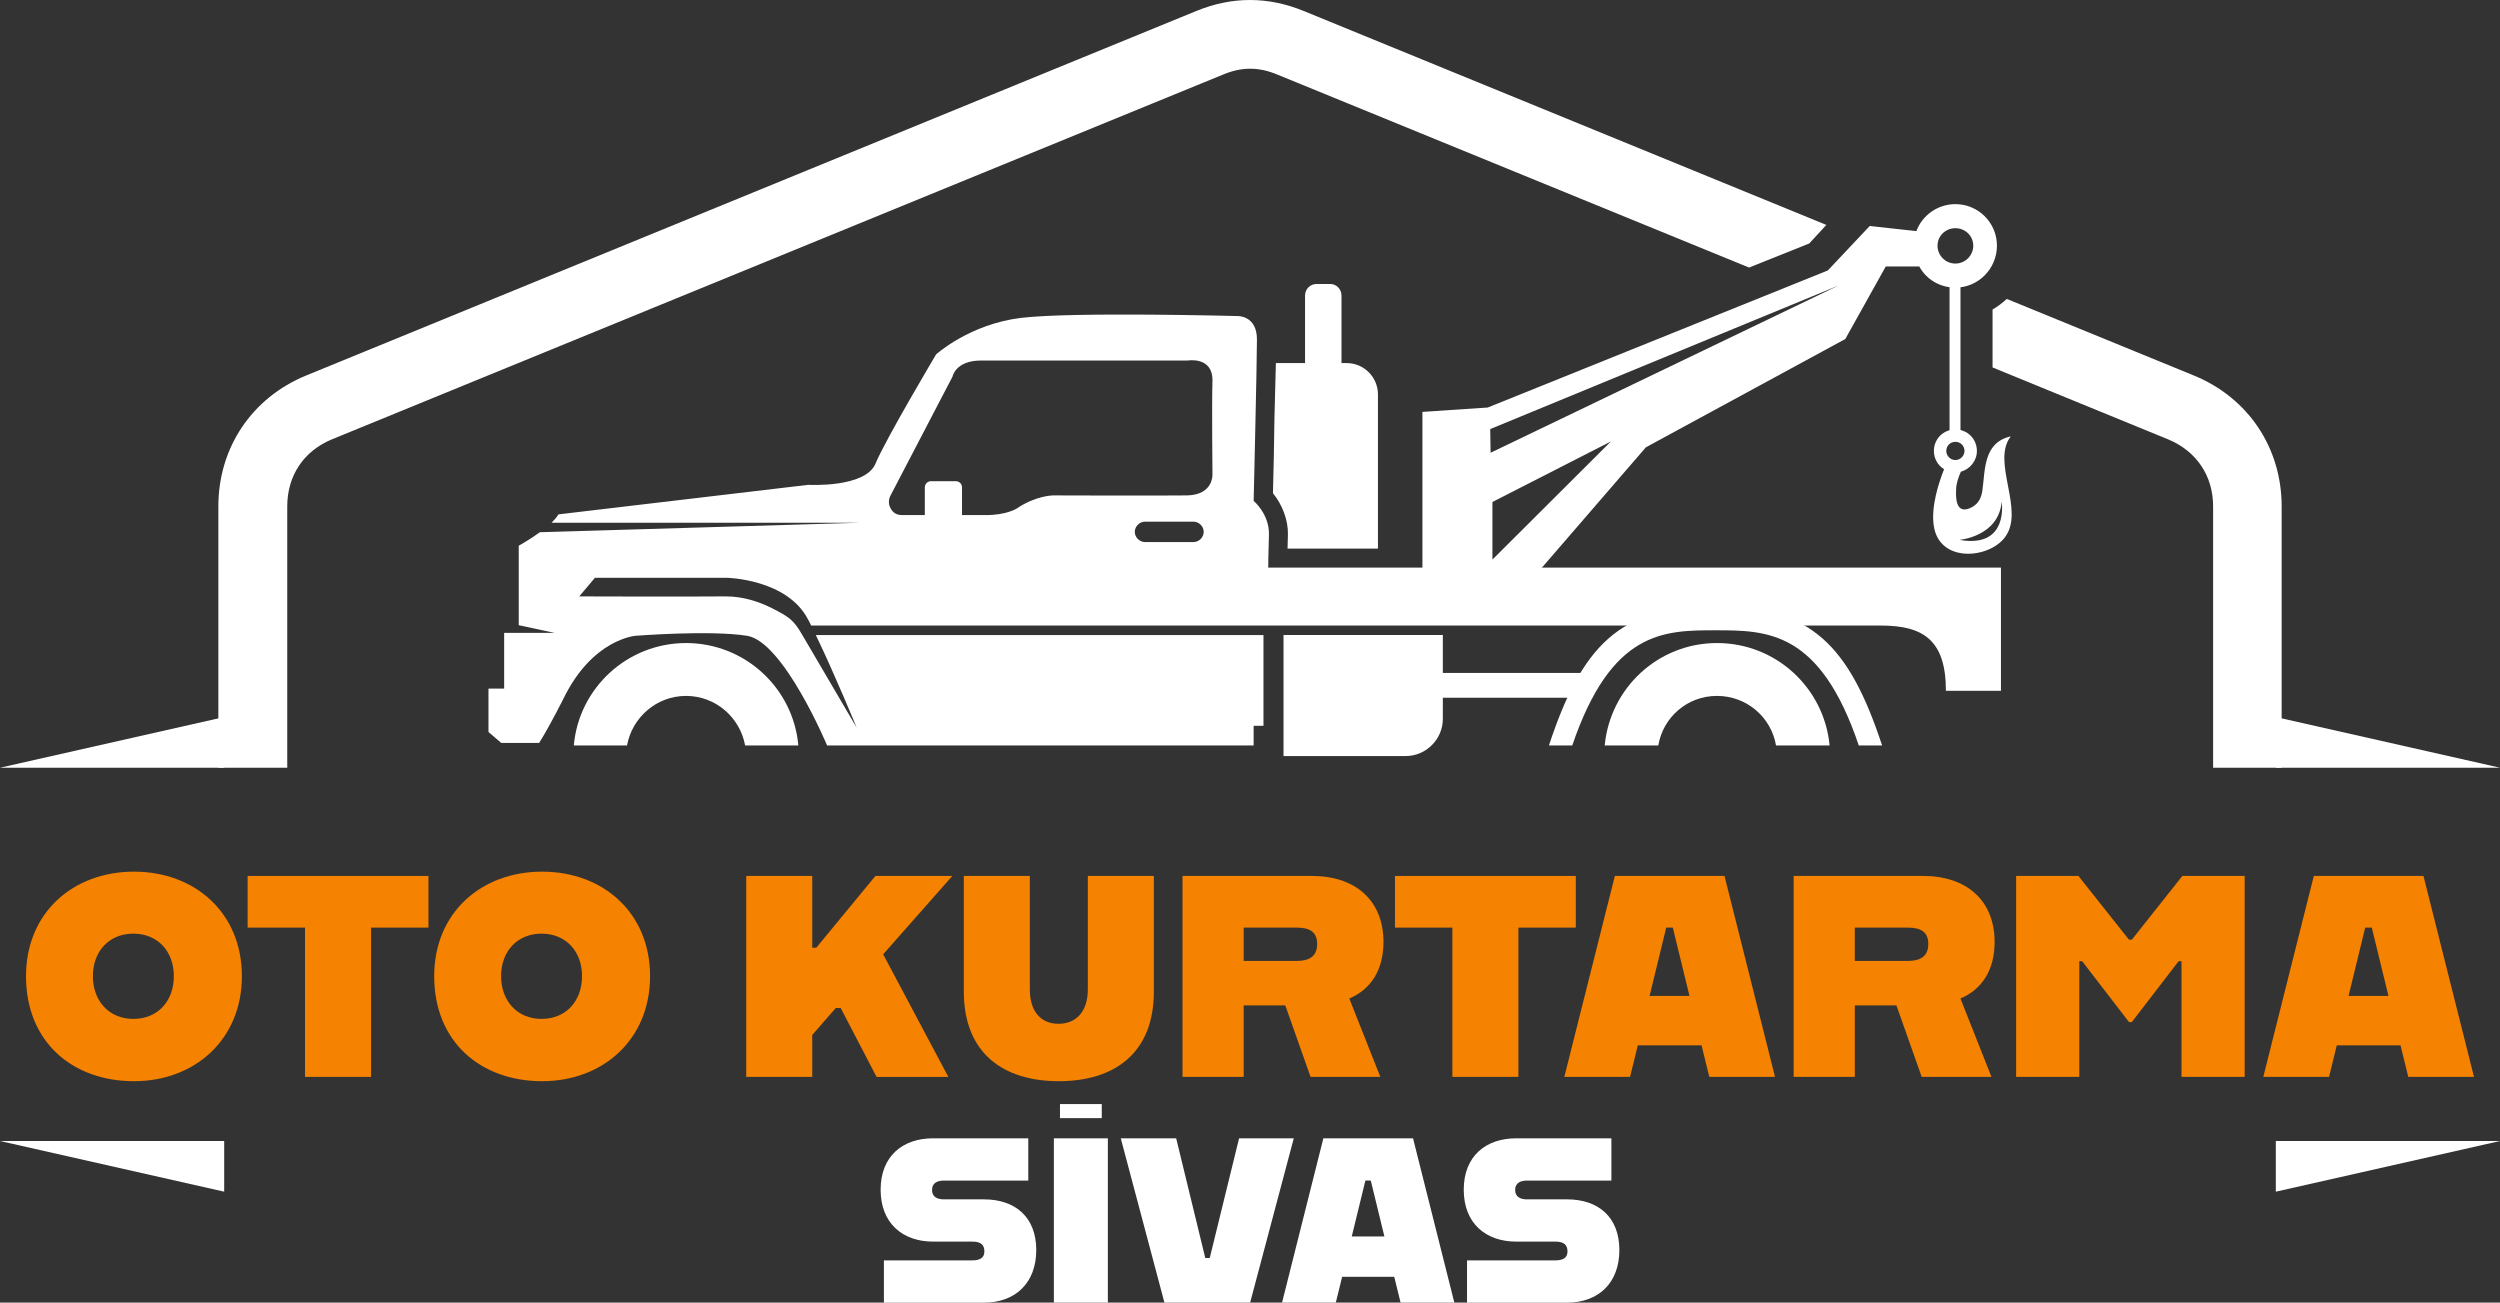 <?xml version="1.0" encoding="UTF-8"?>
<svg xmlns="http://www.w3.org/2000/svg" id="Layer_1" viewBox="0 0 2923.27 1523.18">
  <rect x="0" y="0" width="2923.27" height="1523.18" fill="#333333" stroke="none"/>
  <defs>
    <style>
      .cls-1, .cls-2 {
        fill: #fff;
      }

      .cls-2 {
        fill-rule: evenodd;
      }

      .cls-3 {
        fill: #f58200;
      }
    </style>
  </defs>
  <g>
    <path class="cls-2" d="M1524.3,12.79l611.25,250.21-20.03,21.74-70.33,28.13-551.15-225.49c-22.17-9.38-42.2-9.38-64.36,0L388.32,513.64c-33.25,13.64-52.43,42.63-52.43,78.43v305.63h-80.56v-305.63c0-68.63,39.22-127.02,102.73-153.03L1398.98,12.79c41.77-17.05,83.55-17.05,125.32,0h0ZM2346.55,349.53l218.67,89.51c63.51,26,102.73,84.4,102.73,153.03v305.63h-80.14v-305.63c0-35.81-19.61-64.79-52.86-78.43l-205.03-83.97v-67.77c5.97-3.41,11.51-7.67,16.62-12.36h0Z"></path>
    <path class="cls-2" d="M586.1,868.71l-14.92-12.79v-50.72h18.33v-65.22h58.82l-41.77-8.95v-92.92s12.36-6.82,24.72-15.77l373.4-11.08h-359.76c3.41-3.41,5.97-6.39,8.1-9.8l291.99-34.53s67.35,3.84,78.86-25.15c11.94-28.56,70.76-127.45,70.76-127.45,0,0,39.22-35.38,99.32-42.63,60.53-7.25,253.2-2.13,253.2-2.13,0,0,22.59-.85,22.59,27.28s-3.84,188.83-3.84,188.83c0,0,18.33,15.35,17.9,39.22-.85,23.87-.85,38.79-.85,38.79h856.78v144.08h-64.37c0-59.25-26.43-76.3-75.87-76.3H948.42c-.85-2.13-2.13-4.69-3.41-6.82-24.3-47.74-95.06-49.02-95.06-49.02h-154.31l-18.33,21.74s123.61.43,171.36,0c20.89,0,39.22,6.39,53.71,13.64,20.03,10.23,25.58,13.64,35.81,31.54h0l63.51,108.27s-25.15-61.38-47.74-108.27h523.44v106.14h-11.51v23.02h-498.72s-51.15-121.91-93.78-128.3c-43.05-6.82-130.01,0-130.01,0,0,0-50.72,3.41-84.83,74.17-11.51,22.59-20.89,39.64-28.13,51.15h-44.33ZM1088.66,562.66h28.99c3.84,0,7.25,2.98,7.25,7.25v32.4h28.13c23.87,0,35.81-7.67,35.81-7.67,22.59-15.35,42.63-15.35,42.63-15.35,0,0,125.32.43,156.86,0,31.54-.85,29.41-25.58,29.41-25.58,0,0-.85-80.14,0-108.7.43-28.56-28.99-23.44-28.99-23.44h-241.69c-29.84,0-33.25,18.76-33.25,18.76l-72.89,139.81c-2.13,4.69-2.13,10.23.85,14.92,2.56,4.69,7.25,7.25,12.79,7.25h26.85v-32.4c0-4.26,3.41-7.25,7.25-7.25h0ZM1338.87,609.97h56.69c6.39,0,11.94,5.54,11.94,11.94h0c0,6.39-5.54,11.94-11.94,11.94h-56.69c-6.39,0-11.94-5.54-11.94-11.94h0c0-6.39,5.54-11.94,11.94-11.94h0Z"></path>
    <path class="cls-2" d="M1500.85,742.54h186.27v98.04c0,23.87-19.61,43.48-43.48,43.48h-142.8v-141.52Z"></path>
    <path class="cls-2" d="M2005.97,737c-60.53,0-121.91.43-167.52,134.7h-27.28c37.94-115.09,82.69-164.54,194.8-161.55,112.11-2.98,156.86,46.46,194.8,161.55h-27.28c-45.18-134.27-106.99-134.7-167.52-134.7h0Z"></path>
    <path class="cls-2" d="M1663.26,481.67v191.82h131.29l130.01-150.47,233.16-126.6,47.31-84.83h39.22c8.1,14.92,23.87,24.72,42.2,24.72,26.85,0,48.59-22.17,48.59-49.02s-21.74-48.59-48.59-48.59c-20.89,0-38.79,13.21-45.61,31.54l-54.56-5.97-49.02,52-397.7,160.27-76.3,5.11ZM2286.45,266.84c11.51,0,20.89,8.95,20.89,20.46s-9.38,20.89-20.89,20.89-20.89-9.38-20.89-20.89,9.38-20.46,20.89-20.46h0ZM1742.54,501.71l407.5-167.95-407.08,195.65-.43-27.71ZM1745.1,586.96v67.35l138.53-138.11-138.53,70.76Z"></path>
    <path class="cls-2" d="M1611.25,641.52v-180.31c0-20.03-16.2-36.66-36.66-36.66h-5.97v-78.86c0-7.67-5.97-13.64-13.21-13.64h-15.77c-7.67,0-13.64,5.97-13.64,13.64v78.86h-34.1c-.43,21.74-1.28,43.48-1.7,65.22-.43,28.99-.85,57.97-1.71,86.96,11.08,13.64,17.9,31.54,17.48,48.59,0,5.54-.43,10.66-.43,16.2h105.71Z"></path>
    <rect class="cls-1" x="1598.89" y="786.87" width="263" height="28.99"></rect>
    <path class="cls-2" d="M2292.84,551.58c-2.98,6.82-5.54,14.49-5.54,20.89-.85,15.35,2.13,29.41,18.76,20.46,7.67-4.26,10.66-11.08,11.94-19.18,3.41-23.87.85-56.27,33.25-63.51-23.44,29.84,17.48,86.96-7.25,118.5-19.18,24.72-75.87,29.41-82.69-13.21-3.84-22.59,5.97-52,11.94-66.92-7.25-4.26-11.94-12.36-11.94-21.31,0-14.07,11.08-25.15,25.15-25.15s25.15,11.08,25.15,25.15c0,11.51-8.1,21.31-18.76,24.3h0ZM2286.45,516.62c5.97,0,10.66,4.69,10.66,10.66,0,5.54-4.69,10.66-10.66,10.66s-10.66-5.12-10.66-10.66c0-5.97,4.69-10.66,10.66-10.66h0ZM2291.13,631.29s46.04-3.84,49.45-44.76c0,0,8.95,54.99-49.45,44.76h0Z"></path>
    <rect class="cls-1" x="2279.62" y="322.68" width="12.79" height="186.7"></rect>
    <path class="cls-2" d="M802.22,751.92c68.63,0,125.32,52.43,131.29,119.78h-62.23c-5.97-32.82-34.53-57.97-69.05-57.97s-63.09,25.15-69.05,57.97h-62.23c5.97-67.35,62.66-119.78,131.29-119.78h0Z"></path>
    <path class="cls-2" d="M2007.67,751.92c69.05,0,125.32,52.43,131.71,119.78h-62.66c-5.54-32.82-34.1-57.97-69.05-57.97s-63.09,25.15-68.63,57.97h-62.66c6.39-67.35,62.66-119.78,131.29-119.78h0Z"></path>
    <path class="cls-2" d="M262.15,1334.19H0l262.15,59.25v-59.25ZM2661.13,1334.19v59.25l262.15-59.25h-262.15ZM2661.13,897.7h262.15l-262.15-59.25v59.25ZM262.15,897.7v-59.25L0,897.7h262.15Z"></path>
  </g>
  <g>
    <g>
      <path class="cls-3" d="M30.41,1141.4c0-74.18,55.05-122.18,126.21-122.18s126.21,48,126.21,122.18-55.05,122.85-126.21,122.85-126.21-45.31-126.21-122.85ZM203.27,1141.4c0-28.87-18.8-49.68-47.33-49.68s-47.33,20.81-47.33,49.68,18.8,50.01,47.33,50.01,47.33-20.81,47.33-50.01Z"></path>
      <path class="cls-3" d="M356.67,1084.67h-67.13v-60.42h211.47v60.42h-67.13v174.54h-77.2v-174.54Z"></path>
      <path class="cls-3" d="M507.71,1141.4c0-74.18,55.05-122.18,126.21-122.18s126.21,48,126.21,122.18-55.05,122.85-126.21,122.85-126.21-45.31-126.21-122.85ZM680.58,1141.4c0-28.87-18.8-49.68-47.33-49.68s-47.33,20.81-47.33,49.68,18.8,50.01,47.33,50.01,47.33-20.81,47.33-50.01Z"></path>
      <path class="cls-3" d="M983,1178.66h-5.71l-27.52,31.55v49.01h-77.2v-234.96h77.2v83.92h4.7l69.15-83.92h89.96l-80.89,91.64,76.2,143.33h-83.92l-41.96-80.56Z"></path>
      <path class="cls-3" d="M1126.99,1159.52v-135.27h77.2v132.59c0,26.18,13.09,40.28,33.57,40.28s34.24-14.1,34.24-40.28v-132.59h77.2v135.27c0,72.17-46.32,104.73-111.1,104.73s-111.1-32.56-111.1-104.73Z"></path>
      <path class="cls-3" d="M1382.75,1024.25h151.38c51.02,0,83.58,28.87,83.58,77.2,0,32.9-14.77,55.38-39.94,66.13l36.25,91.64h-81.57l-29.54-83.58h-48.67v83.58h-71.5v-234.96ZM1516.35,1123.61c14.1,0,23.83-5.03,23.83-19.8s-9.73-19.13-23.83-19.13h-62.1v38.94h62.1Z"></path>
      <path class="cls-3" d="M1698.27,1084.67h-67.13v-60.42h211.47v60.42h-67.13v174.54h-77.2v-174.54Z"></path>
      <path class="cls-3" d="M1888.25,1024.25h128.22l59.08,234.96h-76.87l-9.06-36.92h-74.52l-9.06,36.92h-76.87l59.08-234.96ZM1928.86,1164.56h46.66l-19.47-79.89h-7.72l-19.47,79.89Z"></path>
      <path class="cls-3" d="M2097.36,1024.25h151.38c51.02,0,83.58,28.87,83.58,77.2,0,32.9-14.77,55.38-39.94,66.13l36.25,91.64h-81.57l-29.54-83.58h-48.67v83.58h-71.5v-234.96ZM2230.95,1123.61c14.1,0,23.83-5.03,23.83-19.8s-9.73-19.13-23.83-19.13h-62.1v38.94h62.1Z"></path>
      <path class="cls-3" d="M2357.49,1024.25h72.84l59.08,74.52h3.36l59.08-74.52h72.84v234.96h-73.85v-135.27h-3.36l-54.71,71.16h-3.36l-54.71-71.16h-3.36v135.27h-73.85v-234.96Z"></path>
      <path class="cls-3" d="M2705.57,1024.25h128.22l59.08,234.96h-76.87l-9.06-36.92h-74.52l-9.06,36.92h-76.87l59.08-234.96ZM2746.18,1164.56h46.66l-19.47-79.89h-7.72l-19.47,79.89Z"></path>
    </g>
    <g>
      <path class="cls-1" d="M1033.57,1473.77h103.48c9.88,0,14-3.84,14-10.43,0-7.69-4.12-11.53-14.27-11.53h-45.84c-35.13,0-61.21-21.14-61.21-60.66s26.08-60.11,61.21-60.11h111.44v49.41h-98.82c-7.41,0-13.72,2.75-13.72,10.98s6.31,10.98,13.72,10.98h46.94c36.78,0,61.21,20.86,61.21,59.29s-24.43,61.49-61.21,61.49h-116.93v-49.41Z"></path>
      <path class="cls-1" d="M1232.3,1331.04h63.13v192.14h-63.13v-192.14ZM1239.44,1290.96h48.86v16.47h-48.86v-16.47Z"></path>
      <path class="cls-1" d="M1310.53,1331.04h64.78l34.04,139.99h5.21l34.31-139.99h63.96l-51.05,192.14h-100.19l-51.06-192.14Z"></path>
      <path class="cls-1" d="M1547.41,1331.04h104.86l48.31,192.14h-62.86l-7.41-30.19h-60.94l-7.41,30.19h-62.86l48.31-192.14ZM1580.63,1445.77h38.15l-15.92-65.33h-6.31l-15.92,65.33Z"></path>
      <path class="cls-1" d="M1715.4,1473.77h103.48c9.88,0,14-3.84,14-10.43,0-7.69-4.12-11.53-14.27-11.53h-45.84c-35.13,0-61.21-21.14-61.21-60.66s26.08-60.11,61.21-60.11h111.44v49.41h-98.82c-7.41,0-13.72,2.75-13.72,10.98s6.31,10.98,13.72,10.98h46.94c36.78,0,61.21,20.86,61.21,59.29s-24.43,61.49-61.21,61.49h-116.93v-49.41Z"></path>
    </g>
  </g>
</svg>
